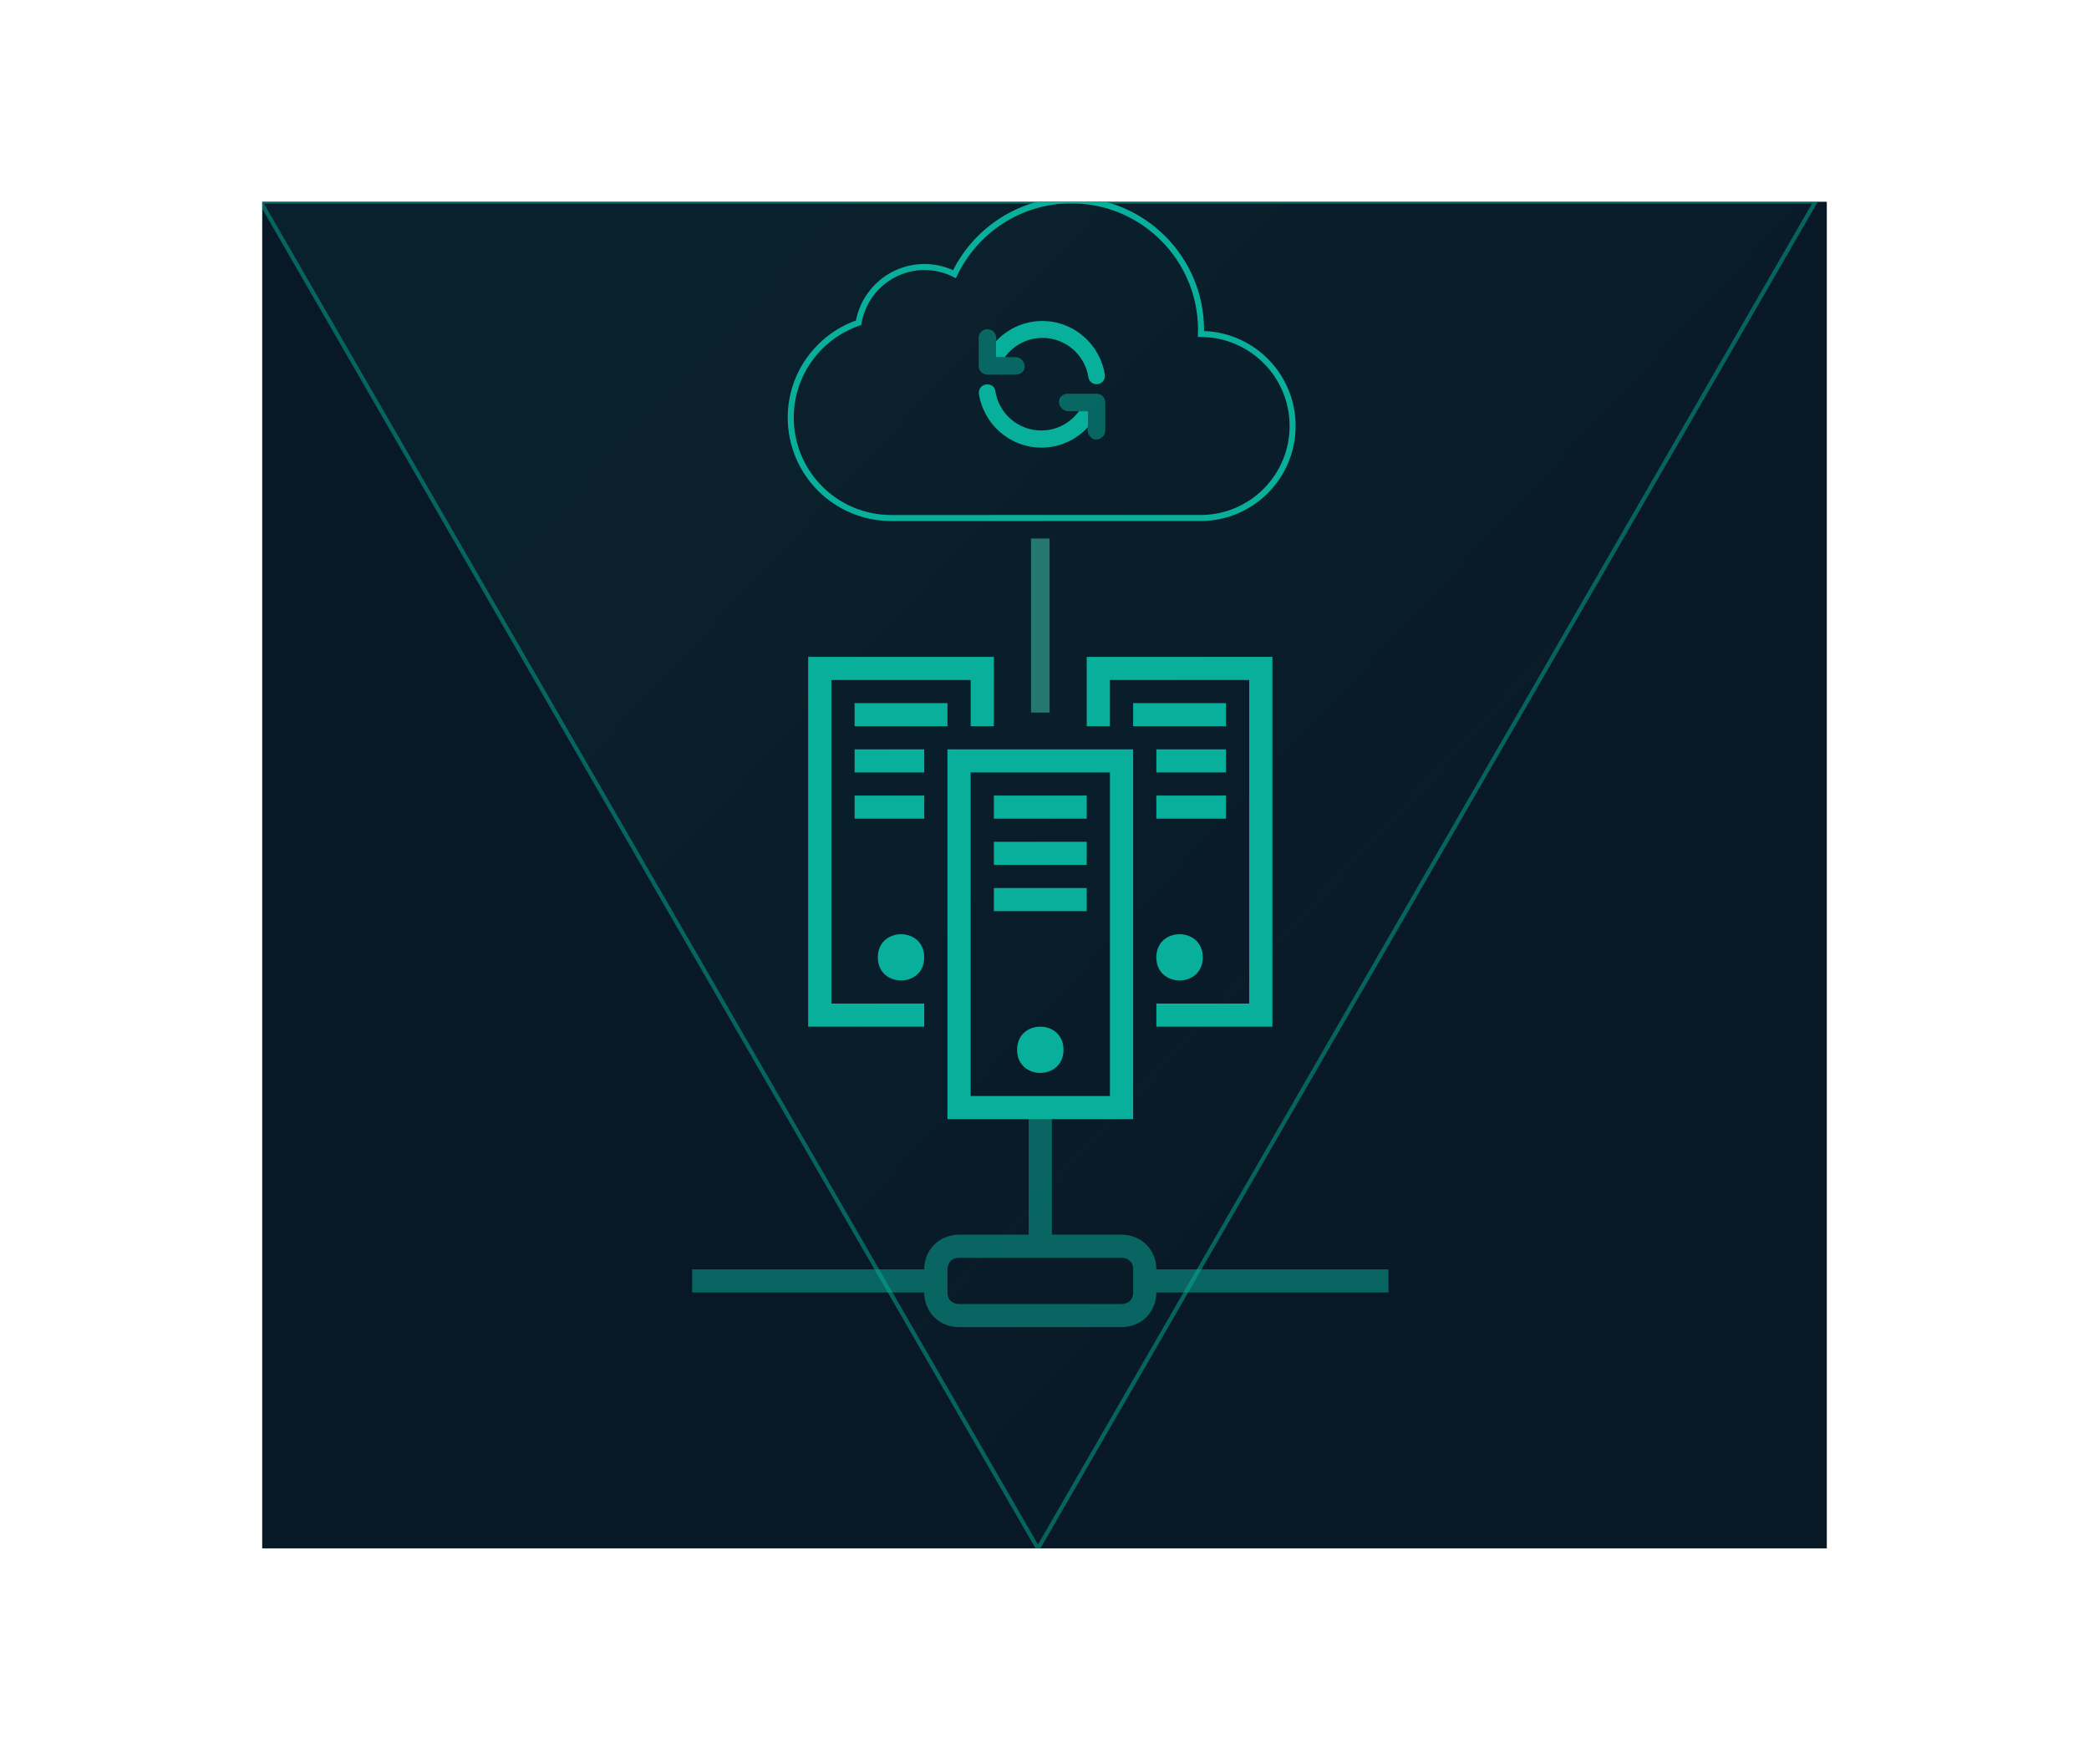 <?xml version="1.0" encoding="UTF-8"?>
<svg xmlns="http://www.w3.org/2000/svg" width="450" height="380" viewBox="0 0 450 380" fill="none">
  <g clip-path="url(#clip0_9920_12054)">
    <rect width="337" height="290" transform="translate(56.5 43.5)" fill="#081826"></rect>
    <g opacity="0.24">
      <path fill-rule="evenodd" clip-rule="evenodd" d="M99.797 281.5H392.797L246.297 28.5L99.797 281.5Z" fill="url(#paint0_linear_9920_12054)" stroke="#04AE99"></path>
    </g>
    <path d="M262.8 228.477H221.2V145.636H262.8V228.477ZM226.4 223.3H257.6V150.814H226.4V223.3Z" fill="#08B09C"></path>
    <path d="M231.6 155.992H252.4V161.169H231.6V155.992Z" fill="#08B09C"></path>
    <path d="M231.6 166.347H252.4V171.525H231.6V166.347Z" fill="#08B09C"></path>
    <path d="M231.6 176.703H252.4V181.88H231.6V176.703Z" fill="#08B09C"></path>
    <path d="M200.4 135.283H221.2V140.46H200.4V135.283Z" fill="#08B09C"></path>
    <path d="M262.8 135.283H283.6V140.46H262.8V135.283Z" fill="#08B09C"></path>
    <path d="M268 145.636H283.6V150.814H268V145.636Z" fill="#08B09C"></path>
    <path d="M268 155.992H283.6V161.169H268V155.992Z" fill="#08B09C"></path>
    <path d="M200.4 145.636H216V150.814H200.4V145.636Z" fill="#08B09C"></path>
    <path d="M200.4 155.992H216V161.169H200.4V155.992Z" fill="#08B09C"></path>
    <path d="M247.2 212.943C247.2 219.848 236.8 219.848 236.8 212.943C236.8 206.037 247.2 206.037 247.2 212.943Z" fill="#08B09C"></path>
    <path d="M216 192.234C216 199.14 205.6 199.14 205.6 192.234C205.6 185.328 216 185.328 216 192.234Z" fill="#08B09C"></path>
    <path d="M278.4 192.234C278.4 199.14 268 199.14 268 192.234C268 185.328 278.4 185.328 278.4 192.234Z" fill="#08B09C"></path>
    <path d="M252.4 124.925V140.458H257.6V130.103H288.8V202.588H268V207.766H294V124.925H252.4Z" fill="#08B09C"></path>
    <path d="M216 202.588H195.2V130.103H226.4V140.458H231.6V124.925H190V207.766H216V202.588Z" fill="#08B09C"></path>
    <path opacity="0.5" d="M268 262.131C268 257.73 264.62 254.365 260.2 254.365H244.6V233.655H239.4V254.365H223.8C219.38 254.365 216 257.73 216 262.131H164V267.309H216C216 271.71 219.38 275.075 223.8 275.075H260.2C264.62 275.075 268 271.71 268 267.309H320V262.131H268ZM262.8 267.309C262.8 268.862 261.76 269.897 260.2 269.897H223.8C222.24 269.897 221.2 268.862 221.2 267.309V262.131C221.2 260.578 222.24 259.542 223.8 259.542H260.2C261.76 259.542 262.8 260.578 262.8 262.131V267.309Z" fill="#08B09C"></path>
    <rect width="450" height="450" transform="translate(-0.703 -62.055)" fill="#081826"></rect>
    <path opacity="0.5" fill-rule="evenodd" clip-rule="evenodd" d="M391.095 43.421L56.095 43.421L223.595 333.579L391.095 43.421Z" fill="url(#paint1_linear_9920_12054)" stroke="#04AE99" stroke-width="0.879"></path>
    <path d="M244.095 241.07H204.095V161.415H244.095V241.07ZM209.095 236.091H239.095V166.393H209.095V236.091Z" fill="#08B09C"></path>
    <path d="M214.095 171.372H234.095V176.35H214.095V171.372Z" fill="#08B09C"></path>
    <path d="M214.095 181.329H234.095V186.308H214.095V181.329Z" fill="#08B09C"></path>
    <path d="M214.095 191.286H234.095V196.265H214.095V191.286Z" fill="#08B09C"></path>
    <path d="M184.095 151.459H204.095V156.437H184.095V151.459Z" fill="#08B09C"></path>
    <path d="M244.095 151.459H264.095V156.437H244.095V151.459Z" fill="#08B09C"></path>
    <path d="M249.095 161.415H264.095V166.393H249.095V161.415Z" fill="#08B09C"></path>
    <path d="M249.095 171.372H264.095V176.35H249.095V171.372Z" fill="#08B09C"></path>
    <path d="M184.095 161.415H199.095V166.393H184.095V161.415Z" fill="#08B09C"></path>
    <path d="M184.095 171.372H199.095V176.35H184.095V171.372Z" fill="#08B09C"></path>
    <path d="M229.095 226.133C229.095 232.773 219.095 232.773 219.095 226.133C219.095 219.493 229.095 219.493 229.095 226.133Z" fill="#08B09C"></path>
    <path d="M199.095 206.22C199.095 212.86 189.095 212.86 189.095 206.22C189.095 199.58 199.095 199.58 199.095 206.22Z" fill="#08B09C"></path>
    <path d="M259.095 206.22C259.095 212.86 249.095 212.86 249.095 206.22C249.095 199.58 259.095 199.58 259.095 206.22Z" fill="#08B09C"></path>
    <path d="M234.095 141.5V156.436H239.095V146.479H269.095V216.177H249.095V221.155H274.095V141.5H234.095Z" fill="#08B09C"></path>
    <path d="M199.095 216.176H179.095V146.478H209.095V156.435H214.095V141.5H174.095V221.155H199.095V216.176Z" fill="#08B09C"></path>
    <path opacity="0.5" d="M249.095 273.429C249.095 269.197 245.845 265.961 241.595 265.961H226.595V240H221.595V265.961H206.595C202.345 265.961 199.095 269.197 199.095 273.429H149.095V278.407H199.095C199.095 282.639 202.345 285.875 206.595 285.875H241.595C245.845 285.875 249.095 282.639 249.095 278.407H299.095V273.429H249.095ZM244.095 278.407C244.095 279.901 243.095 280.897 241.595 280.897H206.595C205.095 280.897 204.095 279.901 204.095 278.407V273.429C204.095 271.935 205.095 270.94 206.595 270.94H241.595C243.095 270.94 244.095 271.935 244.095 273.429V278.407Z" fill="#08B09C"></path>
    <path fill-rule="evenodd" clip-rule="evenodd" d="M236.276 82.758C237.323 82.758 238.143 81.802 238.006 80.755C237.004 74.198 231.358 69.143 224.527 69.143C220.645 69.143 217.077 70.798 214.575 73.488L214.554 74.107V76.93H216.472C218.303 74.369 221.306 72.786 224.573 72.786C229.582 72.786 233.726 76.474 234.454 81.256C234.591 82.121 235.319 82.758 236.185 82.758H236.276ZM220.449 77.947C220.581 78.201 220.656 78.489 220.656 78.797C220.656 79.808 219.892 80.649 218.897 80.707C219.81 80.658 220.614 79.99 220.702 79.07C220.736 78.656 220.64 78.269 220.449 77.947ZM212.703 80.709C212.328 80.704 211.979 80.594 211.684 80.406C211.972 80.598 212.318 80.709 212.687 80.709H212.703ZM212.089 71.013C212.278 70.951 212.479 70.919 212.687 70.919C212.898 70.919 213.101 70.952 213.292 71.014C213.158 70.965 213.017 70.933 212.87 70.919C212.594 70.896 212.33 70.931 212.089 71.013ZM212.596 82.805C211.548 82.805 210.729 83.761 210.865 84.808C211.867 91.365 217.514 96.42 224.344 96.42C228.249 96.42 231.837 94.745 234.341 92.026L234.362 91.411V88.588H232.399C230.568 91.149 227.565 92.731 224.299 92.731C219.29 92.731 215.146 89.043 214.417 84.262C214.326 83.442 213.643 82.805 212.732 82.805H212.596ZM228.763 87.986C228.452 87.656 228.26 87.213 228.26 86.721C228.26 85.674 229.08 84.808 230.127 84.808H236.184C236.218 84.808 236.252 84.809 236.286 84.811C236.253 84.809 236.218 84.808 236.184 84.808H230.082C229.126 84.808 228.261 85.491 228.169 86.447C228.118 87.06 228.354 87.616 228.763 87.986ZM237.423 94.168C237.082 94.455 236.674 94.599 236.229 94.599C235.637 94.599 235.104 94.337 234.752 93.921C235.044 94.317 235.483 94.595 236.002 94.644C236.553 94.69 237.058 94.504 237.423 94.168Z" fill="#08B09C"></path>
    <path opacity="0.496" fill-rule="evenodd" clip-rule="evenodd" d="M212.686 70.918C213.733 70.918 214.598 71.738 214.598 72.785L214.553 74.106V76.929H217.376H218.742C219.789 76.929 220.655 77.749 220.655 78.796C220.655 79.844 219.835 80.709 218.788 80.709H212.731C211.684 80.709 210.819 79.889 210.819 78.842V72.785C210.819 72.285 211.001 71.829 211.365 71.465C211.729 71.101 212.185 70.918 212.686 70.918ZM236.228 94.598C235.181 94.598 234.316 93.778 234.316 92.731L234.361 91.41V88.587H231.538H230.172C229.124 88.587 228.259 87.767 228.259 86.72C228.259 85.673 229.079 84.808 230.126 84.808H236.183C237.23 84.808 238.095 85.627 238.095 86.674V92.731C238.095 93.232 237.913 93.687 237.549 94.052C237.184 94.416 236.729 94.598 236.228 94.598Z" fill="#08B09C"></path>
    <path fill-rule="evenodd" clip-rule="evenodd" d="M205.312 58.2C210.022 48.901 219.65 42.505 230.794 42.505C246.577 42.505 259.374 55.303 259.374 71.085C259.374 71.161 259.372 71.236 259.369 71.308C270.332 71.701 279.095 80.704 279.095 91.763C279.095 103.032 269.987 112.167 258.729 112.227H258.726L191.944 112.233L191.945 110.936L258.722 110.929C269.267 110.873 277.798 102.316 277.798 91.763C277.798 81.192 269.248 72.625 258.683 72.592L258.037 72.59V71.944V71.94V71.925C258.04 71.783 258.049 71.643 258.058 71.518L258.061 71.47C258.07 71.329 258.077 71.206 258.077 71.085C258.077 56.019 245.86 43.802 230.794 43.802C219.94 43.802 210.589 50.159 206.196 59.341L205.911 59.938L205.32 59.641C203.462 58.707 201.37 58.169 199.151 58.169C192.338 58.169 186.694 63.123 185.593 69.625L185.529 70.005L185.164 70.13C176.919 72.957 170.986 80.759 170.986 89.961C170.986 101.542 180.37 110.923 191.945 110.936L191.944 112.233C179.654 112.219 169.689 102.258 169.689 89.961C169.689 80.32 175.82 72.132 184.383 69.03C185.739 62.103 191.825 56.871 199.151 56.871C201.35 56.871 203.433 57.354 205.312 58.2Z" fill="#08B09C"></path>
    <path d="M224.095 118V151.5" stroke="#24786E" stroke-width="4" stroke-linecap="square"></path>
  </g>
  <defs>
    <linearGradient id="paint0_linear_9920_12054" x1="73.2" y1="184.782" x2="256.69" y2="356.714" gradientUnits="userSpaceOnUse">
      <stop stop-color="#1FA58D" stop-opacity="0.01"></stop>
      <stop offset="1" stop-color="#1FA58D" stop-opacity="0.138"></stop>
    </linearGradient>
    <linearGradient id="paint1_linear_9920_12054" x1="421.505" y1="154.345" x2="211.11" y2="-42.193" gradientUnits="userSpaceOnUse">
      <stop stop-color="#1FA58D" stop-opacity="0.01"></stop>
      <stop offset="1" stop-color="#1FA58D" stop-opacity="0.138"></stop>
    </linearGradient>
    <clipPath id="clip0_9920_12054">
      <rect width="337" height="290" fill="white" transform="translate(56.5 43.5)"></rect>
    </clipPath>
  </defs>
</svg>
